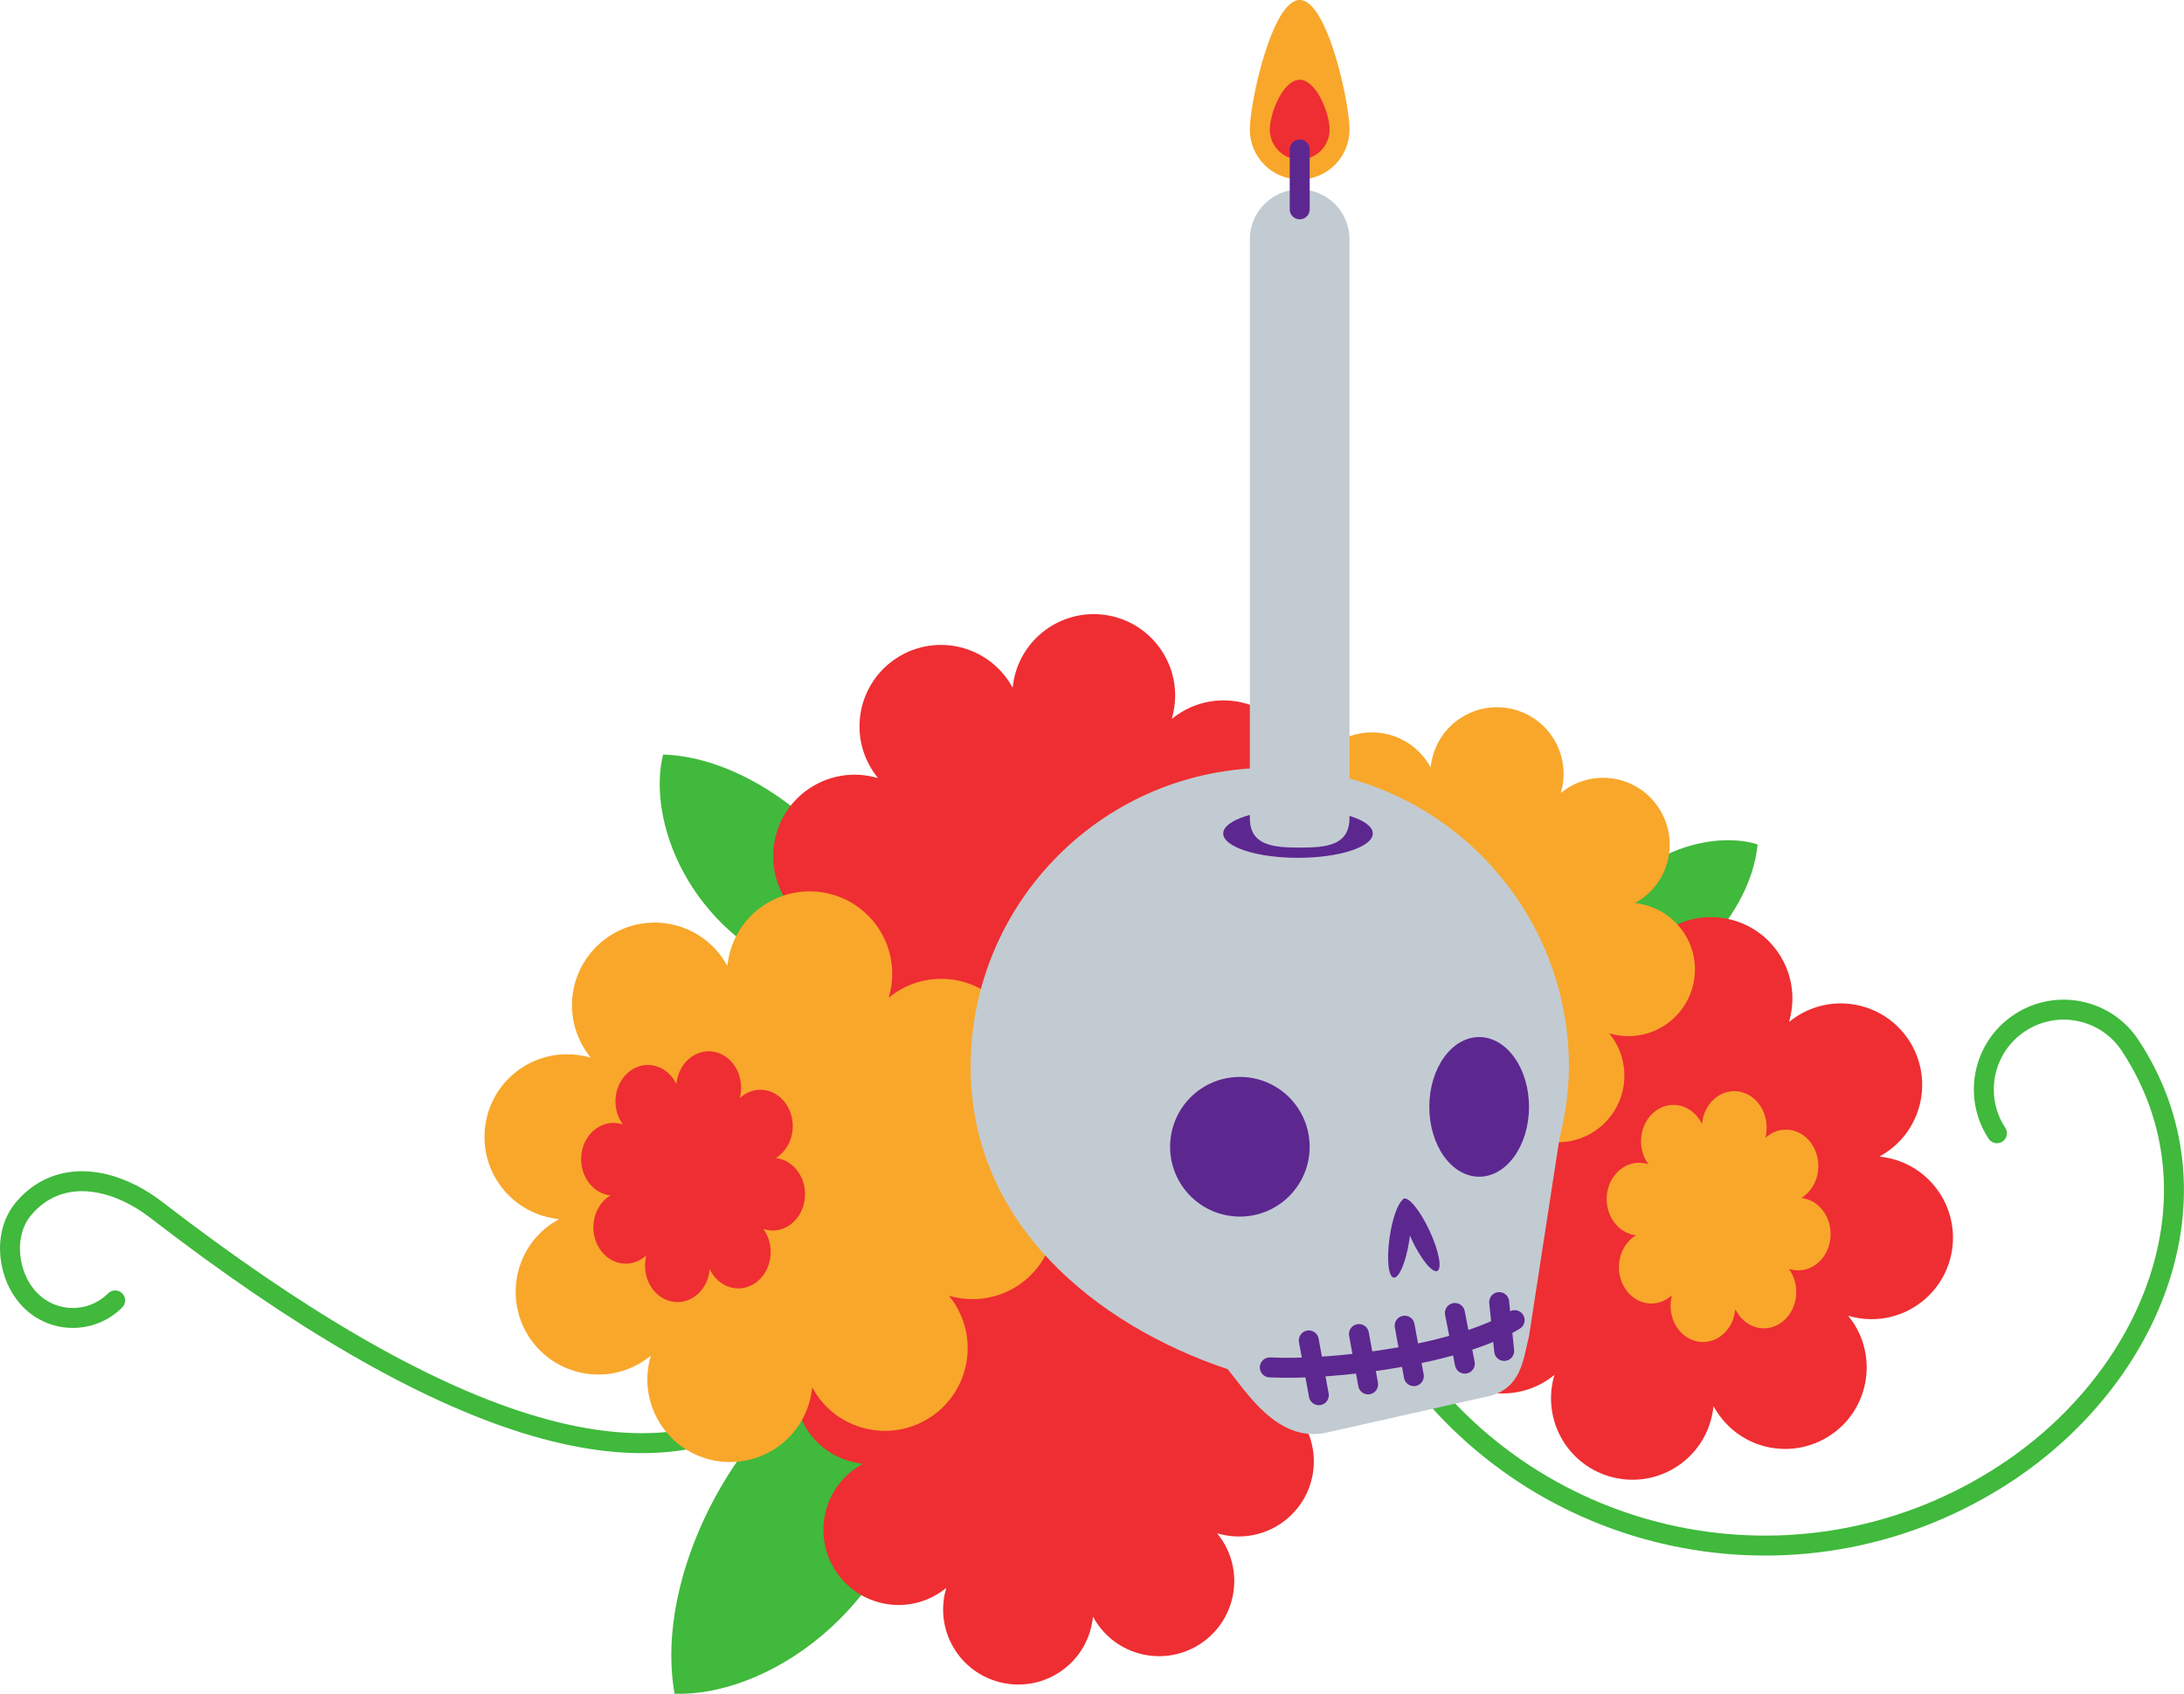 <?xml version="1.0" encoding="UTF-8"?><svg xmlns="http://www.w3.org/2000/svg" height="199.29pt" version="1.1" viewBox="0 0 256.98 199.29" width="256.98pt">
 <g id="surface1">
  <path d="m915.43 346.69c-149.38-116.13-397.27-34.96-731.52 222.66-50.82 39.17-115.36 49.96-156.25 1.36-25.043-29.72-19.222-80.31 8.317-107.85 27.461-27.5 72.033-27.5 99.533 0" fill="none" stroke="#40b93c" stroke-linecap="round" stroke-miterlimit="10" stroke-width="23.467" transform="matrix(.1 0 0 -.1 0 199.29)"/>
  <path d="m2349.7 659.54c-28.5 43.4-16.4 101.52 26.9 129.96 43.4 28.52 101.6 16.45 130-26.91 113.9-173.52 26.8-389.53-146.8-503.36-231.9-152.31-540.7-93.71-701.6 128.94" fill="none" stroke="#40b93c" stroke-linecap="round" stroke-miterlimit="10" stroke-width="23.467" transform="matrix(.1 0 0 -.1 0 199.29)"/>
  <g id="change1_1"><path d="m96.285 162.69c-8.926 4.67-19.433 22.15-16.914 36.59 10.375 0.4 26.269-9.27 29.389-28.69" fill="#40b93c"/></g>
  <g id="change1_2"><path d="m102.38 106.86c-2.06-7.29-13.329-17.723-24.357-18.087-1.886 7.586 2.793 20.777 16.622 26.067" fill="#40b93c"/></g>
  <g id="change1_3"><path d="m191.9 117.04c5.65-1.23 14.12-9.31 14.91-17.688-5.68-1.797-15.95 1.148-20.62 11.418" fill="#40b93c"/></g>
  <g id="change2_1"><path d="m149.43 100.56c-0.27-0.05-0.57-0.09-0.9-0.13 0.28-0.16 0.55-0.33 0.77-0.481 4.4-2.953 5.57-8.898 2.62-13.297-2.96-4.402-8.9-5.566-13.3-2.613-0.23 0.149-0.48 0.348-0.74 0.551 0.08-0.317 0.16-0.629 0.21-0.895 1.03-5.203-2.36-10.234-7.55-11.257-5.2-1.016-10.23 2.363-11.25 7.558-0.05 0.266-0.1 0.586-0.14 0.91-0.17-0.285-0.33-0.562-0.48-0.785-2.96-4.398-8.9-5.562-13.29-2.613-4.4 2.953-5.571 8.902-2.62 13.297 0.15 0.222 0.34 0.484 0.54 0.746-0.32-0.086-0.62-0.164-0.89-0.219-5.199-1.02-10.23 2.359-11.254 7.555-1.015 5.193 2.36 10.233 7.563 11.253 0.261 0.05 0.582 0.09 0.914 0.14-0.289 0.16-0.567 0.33-0.801 0.48-4.391 2.95-5.559 8.9-2.605 13.3 2.961 4.39 8.903 5.56 13.293 2.61 0.23-0.15 0.48-0.35 0.75-0.55-0.08 0.31-0.16 0.63-0.22 0.89-1.02 5.2 2.36 10.24 7.56 11.26 5.19 1.02 10.23-2.36 11.25-7.56 0.05-0.26 0.09-0.59 0.14-0.91 0.16 0.28 0.32 0.56 0.48 0.79 2.95 4.39 8.9 5.56 13.29 2.61 4.41-2.96 5.57-8.9 2.62-13.3-0.16-0.22-0.35-0.48-0.55-0.74 0.32 0.08 0.63 0.16 0.9 0.22 5.2 1.01 10.22-2.36 11.25-7.56 1.01-5.2-2.37-10.23-7.56-11.26" fill="#ee2e32"/></g>
  <g id="change2_2"><path d="m222.06 136.22c-0.27-0.06-0.58-0.1-0.91-0.14 0.28-0.16 0.56-0.33 0.78-0.48 4.4-2.95 5.56-8.9 2.62-13.3-2.96-4.4-8.91-5.56-13.3-2.61-0.23 0.15-0.48 0.35-0.74 0.55 0.08-0.31 0.16-0.63 0.21-0.89 1.03-5.21-2.36-10.24-7.55-11.26-5.2-1.02-10.23 2.36-11.25 7.56-0.05 0.27-0.1 0.59-0.14 0.91-0.16-0.29-0.33-0.56-0.48-0.79-2.96-4.39-8.9-5.56-13.3-2.61-4.39 2.95-5.56 8.91-2.61 13.3 0.15 0.22 0.34 0.48 0.54 0.74-0.32-0.08-0.62-0.16-0.89-0.22-5.2-1.01-10.24 2.37-11.25 7.56-1.02 5.19 2.35 10.23 7.56 11.25 0.26 0.06 0.58 0.1 0.91 0.14-0.29 0.17-0.57 0.33-0.8 0.48-4.39 2.95-5.56 8.9-2.6 13.3s8.9 5.56 13.3 2.61c0.22-0.15 0.47-0.34 0.74-0.55-0.09 0.32-0.17 0.63-0.22 0.89-1.02 5.21 2.36 10.24 7.55 11.26 5.2 1.03 10.24-2.36 11.25-7.56 0.06-0.26 0.1-0.58 0.14-0.91 0.17 0.29 0.33 0.57 0.49 0.79 2.94 4.4 8.89 5.56 13.29 2.61s5.56-8.9 2.62-13.3c-0.16-0.22-0.35-0.48-0.55-0.74 0.32 0.09 0.63 0.17 0.9 0.22 5.2 1.02 10.22-2.36 11.25-7.56 1.01-5.2-2.37-10.23-7.56-11.25" fill="#ee2e32"/></g>
  <g id="change2_3"><path d="m147.45 163.27c-0.24-0.06-0.53-0.09-0.83-0.13 0.25-0.15 0.51-0.3 0.72-0.44 4.05-2.72 5.12-8.21 2.4-12.26-2.72-4.06-8.2-5.14-12.26-2.41-0.21 0.14-0.44 0.32-0.68 0.51 0.08-0.3 0.15-0.59 0.2-0.83 0.94-4.79-2.18-9.44-6.97-10.37-4.78-0.95-9.43 2.17-10.37 6.96-0.05 0.24-0.09 0.54-0.13 0.84-0.15-0.26-0.3-0.52-0.44-0.73-2.72-4.05-8.21-5.12-12.26-2.4s-5.14 8.2-2.41 12.26c0.13 0.21 0.31 0.44 0.51 0.68-0.31-0.08-0.59-0.15-0.84-0.19-4.793-0.95-9.43 2.17-10.367 6.96-0.942 4.79 2.172 9.43 6.977 10.37 0.24 0.05 0.52 0.09 0.83 0.13-0.26 0.15-0.52 0.3-0.73 0.44-4.054 2.73-5.128 8.21-2.409 12.27 2.729 4.05 8.219 5.13 12.259 2.41 0.21-0.14 0.45-0.32 0.69-0.51-0.07 0.29-0.15 0.58-0.2 0.82-0.94 4.8 2.17 9.44 6.97 10.38 4.79 0.95 9.44-2.17 10.37-6.97 0.05-0.24 0.09-0.54 0.13-0.84 0.15 0.26 0.3 0.52 0.44 0.73 2.72 4.06 8.2 5.13 12.27 2.41 4.05-2.73 5.13-8.21 2.41-12.26-0.15-0.21-0.32-0.45-0.51-0.69 0.29 0.08 0.58 0.15 0.82 0.2 4.8 0.94 9.44-2.17 10.39-6.97 0.93-4.79-2.19-9.43-6.98-10.37" fill="#ee2e32"/></g>
  <g id="change3_1"><path d="m212.32 141.01c-0.11-0.03-0.23-0.05-0.37-0.06 0.11-0.08 0.23-0.15 0.32-0.22 1.75-1.31 2.21-3.96 1.03-5.93-1.17-1.96-3.54-2.48-5.29-1.16-0.08 0.06-0.19 0.15-0.3 0.24 0.04-0.14 0.07-0.28 0.09-0.4 0.41-2.32-0.94-4.56-3.01-5.02-2.06-0.45-4.07 1.06-4.47 3.38-0.02 0.11-0.04 0.25-0.06 0.4-0.06-0.12-0.13-0.25-0.19-0.35-1.18-1.96-3.54-2.48-5.29-1.16s-2.22 3.97-1.04 5.93c0.06 0.1 0.13 0.21 0.22 0.32-0.13-0.03-0.26-0.06-0.36-0.09-2.07-0.46-4.08 1.06-4.48 3.37-0.4 2.32 0.94 4.56 3.01 5.02 0.11 0.02 0.23 0.04 0.37 0.06-0.12 0.07-0.23 0.14-0.32 0.21-1.75 1.32-2.22 3.97-1.04 5.93s3.54 2.48 5.29 1.16c0.09-0.06 0.19-0.15 0.3-0.23-0.03 0.13-0.07 0.27-0.09 0.39-0.41 2.32 0.94 4.56 3 5.02 2.08 0.45 4.09-1.05 4.48-3.37 0.03-0.12 0.04-0.27 0.06-0.41 0.07 0.13 0.14 0.26 0.2 0.35 1.17 1.97 3.53 2.49 5.29 1.17 1.75-1.32 2.21-3.97 1.04-5.93-0.07-0.1-0.14-0.22-0.22-0.33 0.12 0.04 0.25 0.07 0.35 0.09 2.08 0.46 4.08-1.05 4.49-3.37 0.4-2.32-0.95-4.56-3.01-5.01" fill="#f8a72b"/></g>
  <g id="change3_2"><path d="m193.1 106.37c-0.21-0.05-0.47-0.08-0.74-0.11 0.23-0.14 0.46-0.27 0.64-0.39 3.6-2.42 4.55-7.284 2.13-10.882-2.41-3.601-7.27-4.554-10.87-2.14-0.18 0.125-0.4 0.285-0.61 0.449 0.07-0.258 0.14-0.512 0.18-0.731 0.84-4.254-1.93-8.371-6.18-9.203-4.25-0.836-8.37 1.926-9.2 6.18-0.05 0.215-0.08 0.477-0.12 0.742-0.13-0.23-0.26-0.461-0.39-0.64-2.42-3.602-7.29-4.551-10.88-2.137-3.6 2.418-4.56 7.281-2.14 10.879 0.12 0.187 0.28 0.394 0.45 0.605-0.27-0.07-0.51-0.133-0.74-0.176-4.25-0.836-8.37 1.924-9.2 6.184-0.83 4.25 1.93 8.37 6.19 9.2 0.21 0.05 0.47 0.08 0.74 0.12-0.24 0.13-0.46 0.27-0.65 0.39-3.6 2.41-4.55 7.28-2.14 10.88 2.43 3.59 7.29 4.55 10.89 2.14 0.18-0.13 0.39-0.28 0.6-0.45-0.06 0.26-0.13 0.51-0.17 0.73-0.84 4.26 1.93 8.38 6.18 9.2 4.25 0.84 8.38-1.92 9.2-6.18 0.05-0.21 0.08-0.48 0.11-0.74 0.14 0.23 0.28 0.46 0.4 0.64 2.42 3.6 7.28 4.55 10.88 2.14 3.6-2.42 4.55-7.28 2.14-10.88-0.13-0.18-0.28-0.4-0.45-0.6 0.26 0.07 0.51 0.12 0.73 0.17 4.26 0.84 8.37-1.93 9.21-6.19 0.83-4.25-1.94-8.36-6.19-9.2" fill="#f8a72b"/></g>
  <g id="change3_3"><path d="m116.3 133.59c-0.26-0.05-0.59-0.1-0.92-0.14 0.28-0.16 0.57-0.33 0.79-0.48 4.46-3 5.65-9.03 2.65-13.49-2.99-4.47-9.02-5.65-13.49-2.66-0.22 0.16-0.49 0.36-0.75 0.56 0.09-0.32 0.16-0.63 0.22-0.91 1.04-5.27-2.39-10.38-7.663-11.41-5.27-1.03-10.379 2.39-11.41 7.67-0.055 0.26-0.098 0.59-0.141 0.91-0.168-0.28-0.328-0.56-0.488-0.79-2.993-4.46-9.036-5.64-13.489-2.65-4.461 3-5.652 9.03-2.652 13.49 0.148 0.23 0.344 0.49 0.559 0.75-0.332-0.09-0.641-0.16-0.914-0.21-5.278-1.04-10.383 2.39-11.411 7.66-1.035 5.27 2.387 10.38 7.672 11.41 0.266 0.06 0.578 0.1 0.914 0.15-0.289 0.16-0.57 0.33-0.808 0.48-4.453 2.99-5.633 9.03-2.645 13.49 3.012 4.46 9.039 5.65 13.496 2.65 0.227-0.15 0.485-0.35 0.754-0.55-0.078 0.32-0.168 0.63-0.219 0.9-1.035 5.28 2.391 10.38 7.661 11.42 5.277 1.03 10.386-2.39 11.414-7.67 0.058-0.27 0.097-0.59 0.136-0.93 0.172 0.29 0.34 0.58 0.489 0.81 3 4.46 9.035 5.64 13.495 2.65 4.47-3 5.65-9.03 2.66-13.5-0.16-0.22-0.36-0.49-0.56-0.75 0.31 0.09 0.63 0.17 0.9 0.22 5.28 1.04 10.38-2.39 11.42-7.66 1.03-5.28-2.4-10.38-7.67-11.42" fill="#f8a72b"/></g>
  <g id="change4_1"><path d="m184.61 126.71l-0.04 0.02c0.02-0.4 0.04-0.8 0.04-1.19 0-19.44-15.76-35.2-35.2-35.2-19.45 0-35.2 15.76-35.2 35.2 0 18.42 14.74 30.36 30.25 35.56 2.22 2.7 5.83 8.59 11.44 7.5l19.32-4.34c3.82-0.95 4.01-4.35 4.69-7.04l3.58-23.23c0.59-2.33 0.96-4.67 1.07-6.99l0.05-0.29" fill="#c2cbd2"/></g>
  <g id="change5_1"><path d="m154.1 134.93c0 4.53-3.67 8.21-8.21 8.21s-8.21-3.68-8.21-8.21c0-4.54 3.67-8.22 8.21-8.22s8.21 3.68 8.21 8.22" fill="#5d2790"/></g>
  <g id="change5_2"><path d="m179.91 130.23c0 4.54-2.62 8.22-5.86 8.22-3.25 0-5.87-3.68-5.87-8.22 0-4.53 2.62-8.21 5.87-8.21 3.24 0 5.86 3.68 5.86 8.21" fill="#5d2790"/></g>
  <g id="change5_3"><path d="m168.2 144.79c-1.09-2.34-2.46-4.03-3.05-3.75-0.06 0.03-0.1 0.08-0.13 0.15-0.57 0.49-1.19 2.2-1.5 4.32-0.38 2.56-0.17 4.72 0.47 4.81 0.64 0.1 1.47-1.91 1.85-4.47 0.02-0.16 0.04-0.32 0.05-0.48 0.07 0.14 0.13 0.28 0.19 0.42 1.09 2.35 2.46 4.02 3.04 3.75 0.59-0.27 0.18-2.4-0.92-4.75" fill="#5d2790"/></g>
  <path d="m1494.1 384.03c77.2-3.79 222.9 15.32 288.1 55.63" fill="none" stroke="#5d2790" stroke-linecap="round" stroke-miterlimit="10" stroke-width="23.467" transform="matrix(.1 0 0 -.1 0 199.29)"/>
  <path d="m1652.8 433.13l10.8-59.37" fill="none" stroke="#5d2790" stroke-linecap="round" stroke-miterlimit="10" stroke-width="23.467" transform="matrix(.1 0 0 -.1 0 199.29)"/>
  <path d="m1711.9 448.1l11.7-59.65" fill="none" stroke="#5d2790" stroke-linecap="round" stroke-miterlimit="10" stroke-width="23.467" transform="matrix(.1 0 0 -.1 0 199.29)"/>
  <path d="m1764 460.87l5.9-57.46" fill="none" stroke="#5d2790" stroke-linecap="round" stroke-miterlimit="10" stroke-width="23.467" transform="matrix(.1 0 0 -.1 0 199.29)"/>
  <path d="m1540 415.79l11.8-64.49" fill="none" stroke="#5d2790" stroke-linecap="round" stroke-miterlimit="10" stroke-width="23.467" transform="matrix(.1 0 0 -.1 0 199.29)"/>
  <path d="m1599 423.29l10.8-59.26" fill="none" stroke="#5d2790" stroke-linecap="round" stroke-miterlimit="10" stroke-width="23.467" transform="matrix(.1 0 0 -.1 0 199.29)"/>
  <g id="change2_4"><path d="m91.645 136.31c-0.102-0.02-0.231-0.04-0.36-0.06 0.11-0.07 0.223-0.14 0.309-0.21 1.754-1.32 2.215-3.97 1.039-5.93-1.172-1.96-3.543-2.48-5.289-1.16-0.09 0.06-0.196 0.15-0.301 0.24 0.039-0.14 0.07-0.28 0.09-0.4 0.402-2.32-0.942-4.56-3.008-5.02-2.066-0.45-4.074 1.06-4.48 3.37-0.016 0.12-0.036 0.26-0.055 0.41-0.063-0.13-0.125-0.25-0.188-0.35-1.175-1.97-3.547-2.49-5.293-1.17-1.75 1.32-2.218 3.97-1.043 5.93 0.063 0.1 0.137 0.22 0.219 0.33-0.129-0.03-0.25-0.07-0.359-0.09-2.067-0.46-4.074 1.05-4.477 3.37-0.402 2.31 0.942 4.56 3.012 5.02 0.105 0.02 0.227 0.03 0.359 0.05-0.113 0.08-0.226 0.15-0.316 0.22-1.75 1.32-2.211 3.97-1.039 5.93 1.183 1.96 3.547 2.48 5.297 1.16 0.086-0.06 0.191-0.15 0.293-0.24-0.028 0.14-0.063 0.28-0.086 0.4-0.403 2.32 0.941 4.56 3.008 5.01 2.07 0.46 4.078-1.05 4.476-3.37 0.024-0.11 0.039-0.26 0.055-0.4 0.07 0.13 0.133 0.25 0.195 0.35 1.176 1.96 3.543 2.48 5.293 1.17 1.75-1.32 2.215-3.98 1.043-5.94-0.066-0.09-0.141-0.21-0.219-0.33 0.121 0.04 0.25 0.08 0.352 0.1 2.074 0.46 4.074-1.05 4.484-3.37 0.403-2.32-0.945-4.56-3.011-5.02" fill="#ee2e32"/></g>
  <g id="change5_4"><path d="m161.53 98.066c0 1.579-3.94 2.864-8.8 2.864-4.85 0-8.8-1.285-8.8-2.864 0-1.578 3.95-2.859 8.8-2.859 4.86 0 8.8 1.281 8.8 2.859" fill="#5d2790"/></g>
  <g id="change4_2"><path d="m158.79 28.152c0-3.238-2.62-5.863-5.86-5.863s-5.87 2.625-5.87 5.863v68.055c0 3.242 2.63 3.52 5.87 3.52s5.86-0.278 5.86-3.52v-68.055 0" fill="#c2cbd2"/></g>
  <g id="change3_4"><path d="m158.79 15.246c0 3.242-2.62 5.867-5.86 5.867s-5.87-2.625-5.87-5.867c0-3.238 2.63-15.25 5.87-15.25 3.24 0 5.86 12.012 5.86 15.25" fill="#f8a72b"/></g>
  <g id="change2_5"><path d="m156.45 15.246c0 1.945-1.58 3.52-3.52 3.52-1.95 0-3.52-1.575-3.52-3.52 0-1.941 1.57-5.863 3.52-5.863 1.94 0 3.52 3.922 3.52 5.863" fill="#ee2e32"/></g>
  <path d="m1529.3 1817v-70.4" fill="none" stroke="#5d2790" stroke-linecap="round" stroke-miterlimit="10" stroke-width="23.467" transform="matrix(.1 0 0 -.1 0 199.29)"/>
 </g>
</svg>